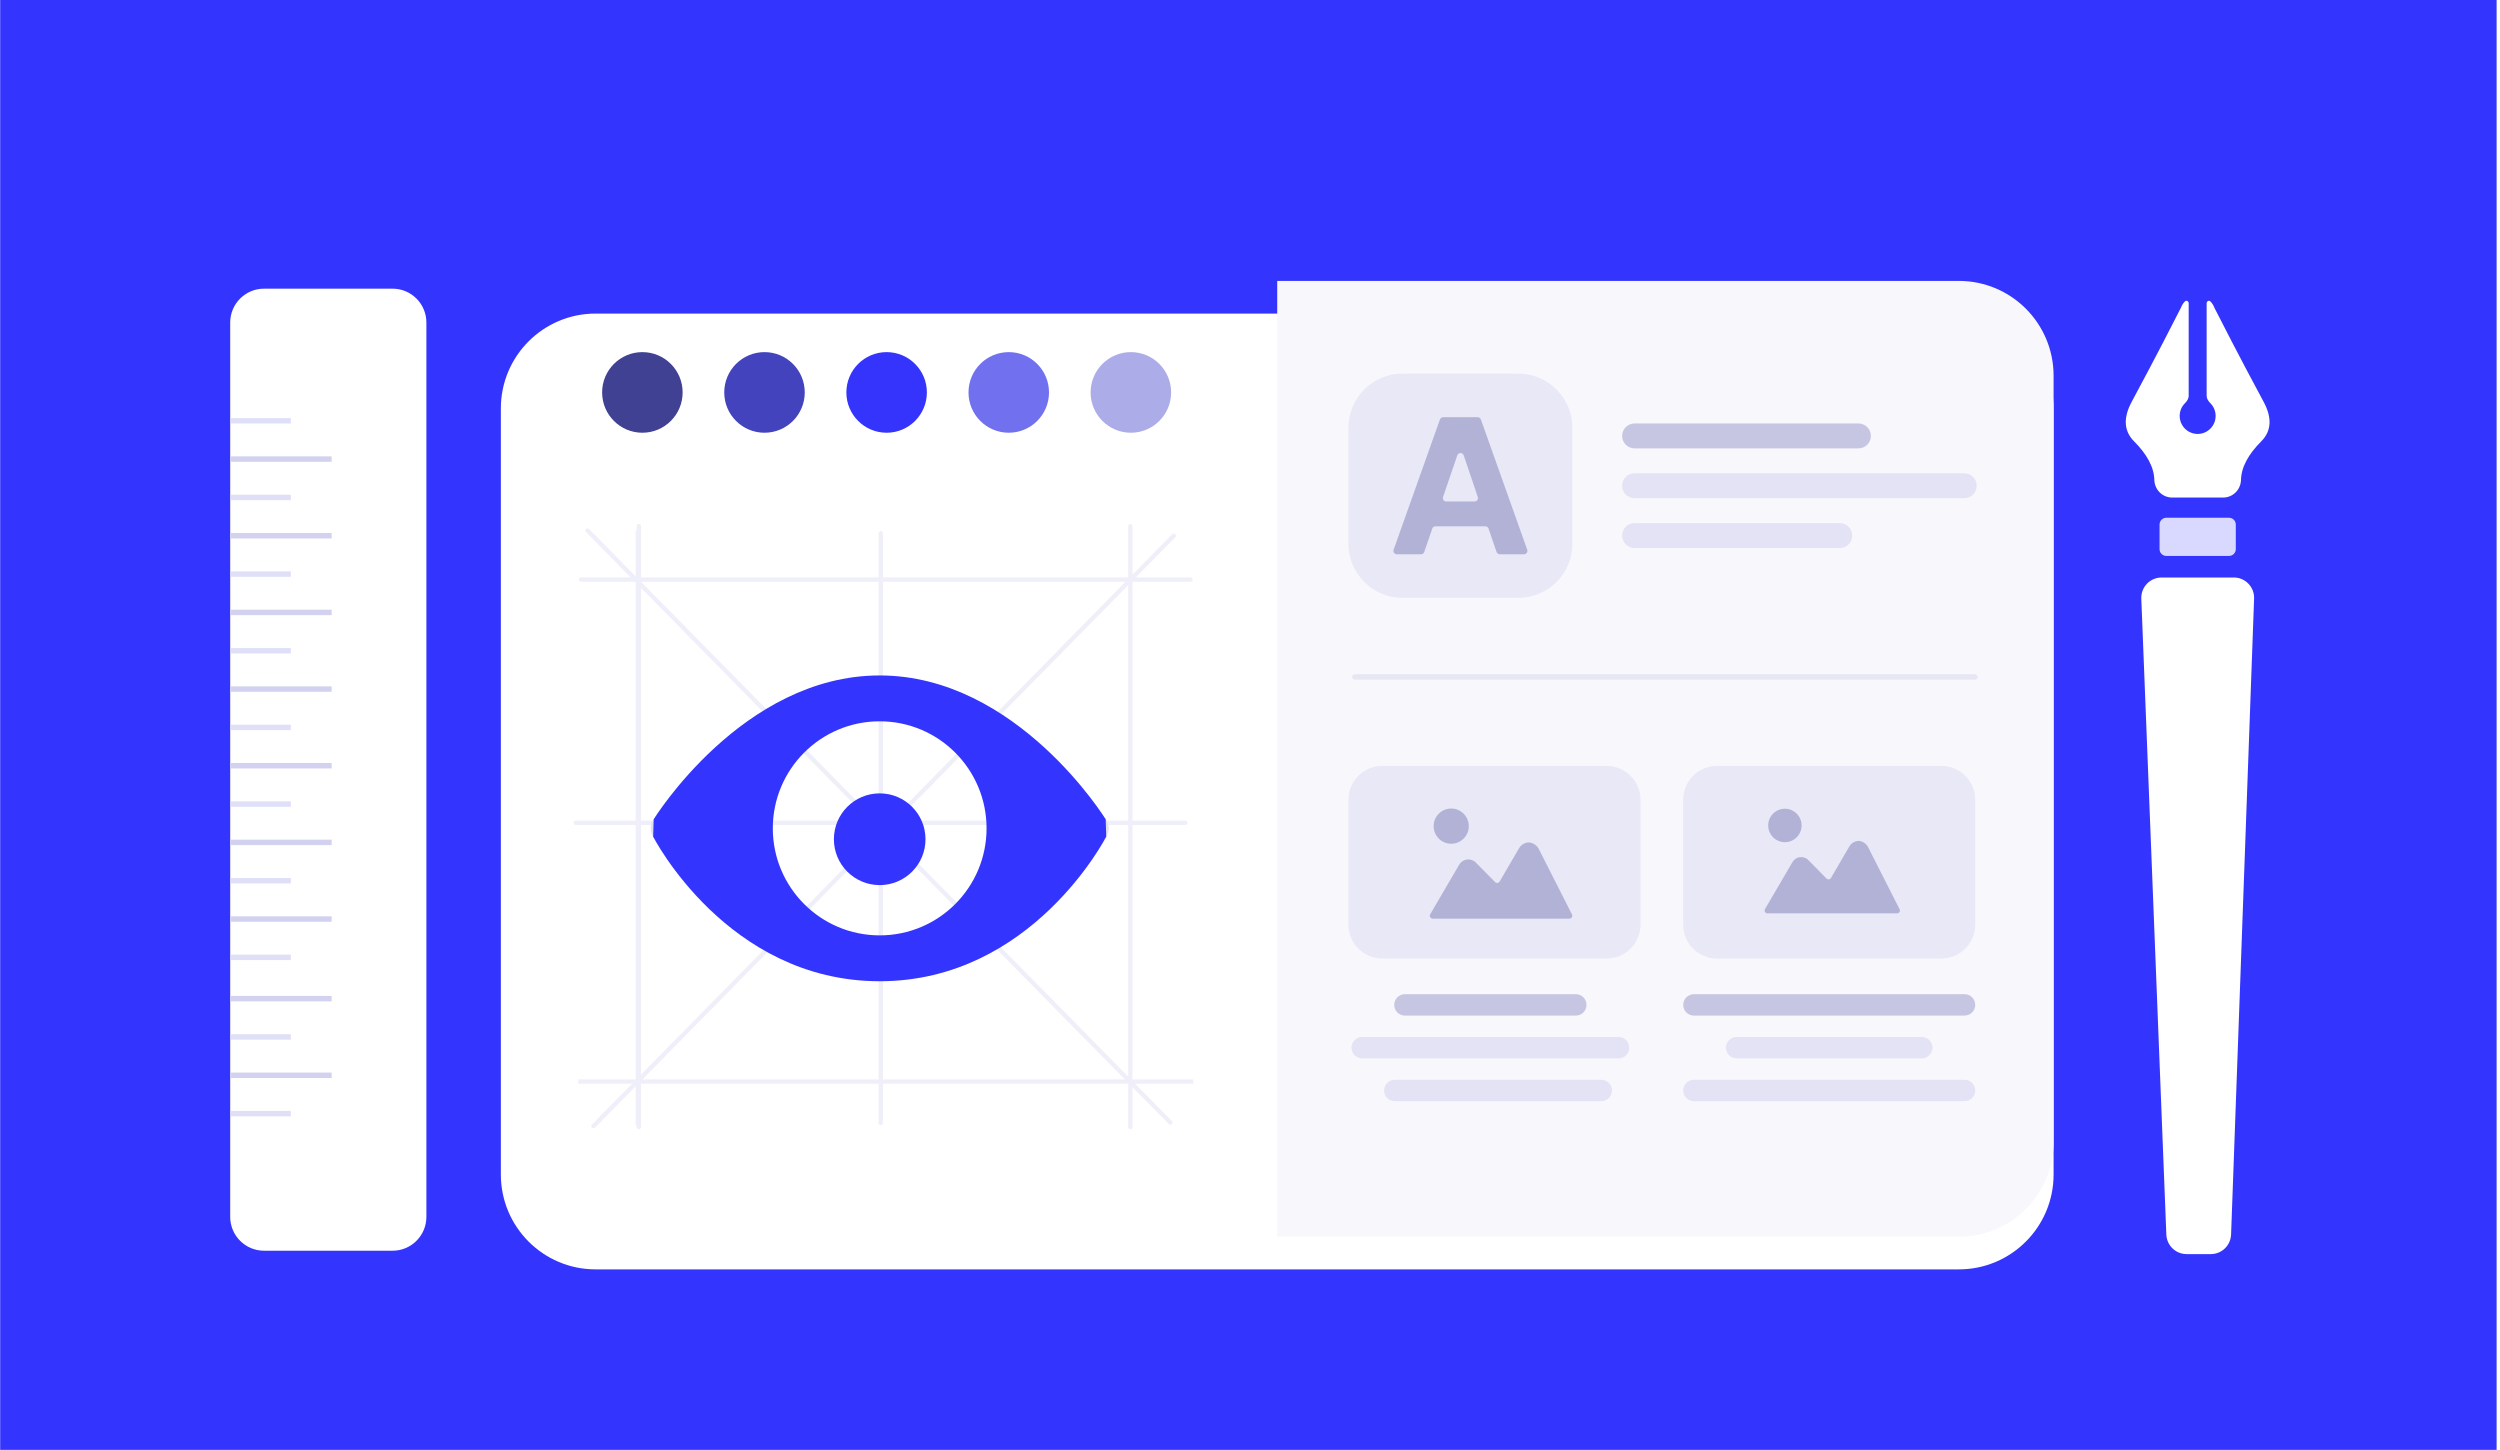 <svg width="738" height="428" viewBox="0 0 738 428" fill="none" xmlns="http://www.w3.org/2000/svg">
<path d="M0.051 0H737V427.996H0.051V0Z" fill="#3434FF"/>
<g filter="url(#filter0_d_7_83)">
<path d="M161.896 204.872C165.818 204.872 168.997 201.688 168.997 197.761C168.997 193.834 165.818 190.65 161.896 190.65C157.975 190.65 154.795 193.834 154.795 197.761C154.795 201.688 157.975 204.872 161.896 204.872Z" fill="#3434FF"/>
</g>
<g filter="url(#filter1_d_7_83)">
<path d="M637.497 151.625C637.497 150.52 638.39 149.625 639.493 149.625H658.009C659.112 149.625 660.006 150.52 660.006 151.625V158.896C660.006 160.001 659.112 160.896 658.009 160.896H639.493C638.39 160.896 637.497 160.001 637.497 158.896V151.625Z" fill="#D9D9FF"/>
<path d="M641.246 143.666C642.714 143.666 647.283 143.666 648.749 143.666C650.217 143.666 654.786 143.666 656.254 143.666C659.053 143.666 661.32 141.489 661.52 138.737C661.52 138.733 661.523 138.73 661.526 138.73C661.53 138.732 661.534 138.728 661.534 138.725C661.536 134.753 663.759 130.839 667.508 127.084C670.585 124.003 670.73 120.065 668.221 115.403C660.697 101.432 655.548 91.262 653.751 87.755C653.75 87.752 653.746 87.751 653.743 87.752C653.739 87.754 653.734 87.752 653.733 87.748C653.482 87.022 653.08 86.337 652.502 85.756C652.07 85.325 651.402 85.702 651.402 86.312V113.611C651.402 114.465 651.899 115.209 652.502 115.812C654.574 117.888 654.574 121.251 652.502 123.326C651.465 124.363 650.107 124.881 648.749 124.881C647.391 124.881 646.033 124.363 644.999 123.326C642.925 121.251 642.925 117.888 644.999 115.812C645.601 115.209 646.097 114.465 646.097 113.611V86.312C646.097 85.702 645.428 85.325 644.999 85.756C644.418 86.337 644.018 87.022 643.765 87.746C643.764 87.75 643.759 87.752 643.755 87.75C643.751 87.749 643.747 87.75 643.746 87.753C641.95 91.26 636.8 101.43 629.277 115.401C626.768 120.065 626.915 124.003 629.991 127.084C633.741 130.839 635.964 134.753 635.966 138.725C635.966 138.728 635.969 138.732 635.972 138.73C635.976 138.73 635.98 138.733 635.98 138.737C636.18 141.489 638.448 143.669 641.246 143.666Z" fill="white"/>
<path d="M632.113 173.499C631.979 170.096 634.699 167.263 638.099 167.263H659.42C662.815 167.263 665.531 170.084 665.408 173.481L658.617 361.215C658.5 364.441 655.853 366.996 652.629 366.996H645.488C642.271 366.996 639.629 364.452 639.502 361.233L632.113 173.499Z" fill="white"/>
</g>
<g filter="url(#filter2_d_7_83)">
<path d="M115.886 81.999H77.94C72.425 81.999 67.955 86.476 67.955 91.999V355.997C67.955 361.52 72.425 365.997 77.94 365.997H115.886C121.401 365.997 125.872 361.52 125.872 355.997V91.999C125.872 86.476 121.401 81.999 115.886 81.999Z" fill="white"/>
<path d="M68.112 120.999H85.848" stroke="#DFDFF8" stroke-width="1.607"/>
<path d="M68.054 132.313H97.91" stroke="#D2D2F0" stroke-width="1.607"/>
<path d="M68.112 143.629H85.848" stroke="#DFDFF8" stroke-width="1.607"/>
<path d="M68.054 154.941H97.91" stroke="#D2D2F0" stroke-width="1.607"/>
<path d="M68.112 166.256H85.848" stroke="#DFDFF8" stroke-width="1.607"/>
<path d="M68.054 177.571H97.91" stroke="#D2D2F0" stroke-width="1.607"/>
<path d="M68.112 188.886H85.848" stroke="#DFDFF8" stroke-width="1.607"/>
<path d="M68.054 200.2H97.91" stroke="#D2D2F0" stroke-width="1.607"/>
<path d="M68.112 211.514H85.848" stroke="#DFDFF8" stroke-width="1.607"/>
<path d="M68.054 222.829H97.91" stroke="#D2D2F0" stroke-width="1.607"/>
<path d="M68.112 234.143H85.848" stroke="#DFDFF8" stroke-width="1.607"/>
<path d="M68.054 245.457H97.91" stroke="#D2D2F0" stroke-width="1.607"/>
<path d="M68.054 291.584H97.91" stroke="#D2D2F0" stroke-width="1.607"/>
<path d="M68.112 256.771H85.848" stroke="#DFDFF8" stroke-width="1.607"/>
<path d="M68.112 302.898H85.848" stroke="#DFDFF8" stroke-width="1.607"/>
<path d="M68.054 268.086H97.91" stroke="#D2D2F0" stroke-width="1.607"/>
<path d="M68.054 314.213H97.91" stroke="#D2D2F0" stroke-width="1.607"/>
<path d="M68.112 279.399H85.848" stroke="#DFDFF8" stroke-width="1.607"/>
<path d="M68.112 325.526H85.848" stroke="#DFDFF8" stroke-width="1.607"/>
</g>
<g filter="url(#filter3_d_7_83)">
<path d="M578.26 82.924H175.811C160.369 82.924 147.851 95.46 147.851 110.923V337.073C147.851 352.537 160.369 365.073 175.811 365.073H578.26C593.702 365.073 606.22 352.537 606.22 337.073V110.923C606.22 95.46 593.702 82.924 578.26 82.924Z" fill="white"/>
</g>
<path d="M171.528 171.095H351.458" stroke="#EFEFF9" stroke-width="1.286" stroke-linecap="round"/>
<path d="M170.001 242.892H349.931" stroke="#EFEFF9" stroke-width="1.286" stroke-linecap="round"/>
<path d="M188.303 156.619V332.295" stroke="#EFEFF9" stroke-width="1.286"/>
<path d="M188.599 155.314V332.689" stroke="#EFEFF9" stroke-width="1.286" stroke-linecap="round"/>
<path d="M260.002 157.419V331.495" stroke="#EFEFF9" stroke-width="1.286" stroke-linecap="round"/>
<path d="M175.182 332.437L346.487 158.147" stroke="#EFEFF9" stroke-width="1.286" stroke-linecap="round"/>
<path d="M173.442 156.619L345.495 331.384" stroke="#EFEFF9" stroke-width="1.286" stroke-linecap="round"/>
<path d="M333.679 155.314V332.689" stroke="#EFEFF9" stroke-width="1.286" stroke-linecap="round"/>
<path d="M170.729 319.273H352.257" stroke="#EFEFF9" stroke-width="1.286"/>
<path d="M322.788 249.04C325.278 249.04 327.296 247.019 327.296 244.527C327.296 242.034 325.278 240.013 322.788 240.013C320.299 240.013 318.282 242.034 318.282 244.527C318.282 247.019 320.299 249.04 322.788 249.04Z" fill="#E0E0F1"/>
<path d="M196.59 249.04C199.08 249.04 201.098 247.019 201.098 244.527C201.098 242.034 199.08 240.013 196.59 240.013C194.102 240.013 192.084 242.034 192.084 244.527C192.084 247.019 194.102 249.04 196.59 249.04Z" fill="#E0E0F1"/>
<g filter="url(#filter4_d_7_83)">
<path d="M259.686 258.068C267.153 258.068 273.208 252.005 273.208 244.527C273.208 237.049 267.153 230.987 259.686 230.987C252.218 230.987 246.165 237.049 246.165 244.527C246.165 252.005 252.218 258.068 259.686 258.068Z" fill="#3434FF"/>
</g>
<path d="M326.4 241.855C326.4 241.855 300.245 199.393 259.683 199.393C219.119 199.393 192.965 241.855 192.965 241.855L192.811 246.982C192.807 246.982 214.611 289.661 259.683 289.661C304.753 289.661 326.558 246.982 326.558 246.982L326.4 241.855ZM259.683 276.121C242.258 276.121 228.133 261.976 228.133 244.527C228.133 227.078 242.258 212.932 259.683 212.932C277.107 212.932 291.232 227.078 291.232 244.527C291.232 261.976 277.107 276.121 259.683 276.121Z" fill="#3434FF"/>
<path d="M237.565 115.845C237.565 109.272 232.244 103.944 225.681 103.944C219.117 103.944 213.796 109.272 213.796 115.845C213.796 122.418 219.117 127.746 225.681 127.746C232.244 127.746 237.565 122.418 237.565 115.845Z" fill="#4343BE"/>
<path d="M345.717 115.845C345.717 109.272 340.396 103.944 333.832 103.944C327.269 103.944 321.948 109.272 321.948 115.845C321.948 122.418 327.269 127.746 333.832 127.746C340.396 127.746 345.717 122.418 345.717 115.845Z" fill="#ACACE8"/>
<path d="M273.615 115.845C273.615 109.272 268.294 103.944 261.731 103.944C255.167 103.944 249.847 109.272 249.847 115.845C249.847 122.418 255.167 127.746 261.731 127.746C268.294 127.746 273.615 122.418 273.615 115.845Z" fill="#3434FC"/>
<path d="M201.514 115.845C201.514 109.272 196.194 103.944 189.63 103.944C183.067 103.944 177.746 109.272 177.746 115.845C177.746 122.418 183.067 127.746 189.63 127.746C196.194 127.746 201.514 122.418 201.514 115.845Z" fill="#414193"/>
<path d="M309.669 115.845C309.669 109.272 304.348 103.944 297.785 103.944C291.221 103.944 285.9 109.272 285.9 115.845C285.9 122.418 291.221 127.746 297.785 127.746C304.348 127.746 309.669 122.418 309.669 115.845Z" fill="#7171F0"/>
<path d="M377.037 82.924H578.261C593.703 82.924 606.221 95.46 606.221 110.923V337.072C606.221 352.536 593.703 365.073 578.261 365.073H377.037V82.924Z" fill="#F7F7FC"/>
<path d="M579.833 139.715H482.522C480.494 139.715 478.85 141.361 478.85 143.392C478.85 145.423 480.494 147.069 482.522 147.069H579.833C581.861 147.069 583.505 145.423 583.505 143.392C583.505 141.361 581.861 139.715 579.833 139.715Z" fill="#E3E3F5"/>
<path d="M543.112 154.425H482.522C480.494 154.425 478.85 156.071 478.85 158.102C478.85 160.133 480.494 161.779 482.522 161.779H543.112C545.14 161.779 546.784 160.133 546.784 158.102C546.784 156.071 545.14 154.425 543.112 154.425Z" fill="#E3E3F5"/>
<path d="M548.62 125.006H482.522C480.494 125.006 478.85 126.652 478.85 128.683C478.85 130.714 480.494 132.361 482.522 132.361H548.62C550.648 132.361 552.292 130.714 552.292 128.683C552.292 126.652 550.648 125.006 548.62 125.006Z" fill="#C6C6E3"/>
<path d="M474.285 226.103H408.05C402.535 226.103 398.064 230.581 398.064 236.103V272.955C398.064 278.477 402.535 282.954 408.05 282.954H474.285C479.8 282.954 484.271 278.477 484.271 272.955V236.103C484.271 230.581 479.8 226.103 474.285 226.103Z" fill="#E8E8F7"/>
<path d="M454.345 250.808C454.084 250.231 453.677 249.732 453.166 249.36C452.654 248.988 452.055 248.755 451.425 248.685C450.806 248.679 450.196 248.842 449.662 249.156C449.126 249.469 448.687 249.922 448.388 250.466L448.371 250.493L442.698 260.214C442.631 260.328 442.538 260.427 442.427 260.5C442.317 260.572 442.19 260.62 442.058 260.636C441.927 260.651 441.792 260.637 441.668 260.592C441.543 260.549 441.428 260.478 441.335 260.383L435.482 254.442C435.455 254.414 435.425 254.386 435.393 254.363C435.027 254.079 434.605 253.88 434.155 253.778C433.704 253.676 433.237 253.675 432.786 253.774C432.335 253.872 431.911 254.07 431.546 254.351C431.18 254.633 430.879 254.991 430.666 255.402L430.647 255.436L422.202 269.881C422.126 270.013 422.085 270.163 422.085 270.316C422.084 270.467 422.124 270.618 422.199 270.75C422.275 270.882 422.384 270.991 422.516 271.068C422.648 271.144 422.797 271.184 422.95 271.184H463.273C463.42 271.184 463.567 271.147 463.695 271.075C463.824 271.002 463.934 270.898 464.011 270.772C464.088 270.645 464.131 270.501 464.136 270.353C464.141 270.205 464.109 270.058 464.042 269.926L454.345 250.808Z" fill="#B2B2D7"/>
<path d="M428.396 249.074C431.263 249.074 433.586 246.747 433.586 243.877C433.586 241.008 431.263 238.681 428.396 238.681C425.531 238.681 423.208 241.008 423.208 243.877C423.208 246.747 425.531 249.074 428.396 249.074Z" fill="#B2B2D7"/>
<path d="M477.804 306.116H402.11C400.368 306.116 398.956 307.53 398.956 309.274C398.956 311.019 400.368 312.433 402.11 312.433H477.804C479.546 312.433 480.958 311.019 480.958 309.274C480.958 307.53 479.546 306.116 477.804 306.116Z" fill="#E3E3F5"/>
<path d="M472.706 318.749H411.73C409.988 318.749 408.576 320.163 408.576 321.908C408.576 323.652 409.988 325.066 411.73 325.066H472.706C474.448 325.066 475.86 323.652 475.86 321.908C475.86 320.163 474.448 318.749 472.706 318.749Z" fill="#E3E3F5"/>
<path d="M465.187 293.482H414.724C412.982 293.482 411.57 294.896 411.57 296.641C411.57 298.385 412.982 299.799 414.724 299.799H465.187C466.929 299.799 468.341 298.385 468.341 296.641C468.341 294.896 466.929 293.482 465.187 293.482Z" fill="#C6C6E3"/>
<path d="M448.185 110.296H414.041C405.217 110.296 398.064 117.46 398.064 126.296V160.488C398.064 169.325 405.217 176.488 414.041 176.488H448.185C457.009 176.488 464.162 169.325 464.162 160.488V126.296C464.162 117.46 457.009 110.296 448.185 110.296Z" fill="#E8E8F7"/>
<path d="M437.157 123.831C437.015 123.433 436.639 123.167 436.216 123.167H426.011C425.588 123.167 425.212 123.433 425.07 123.831L411.393 162.282C411.16 162.934 411.642 163.618 412.333 163.618H419.496C419.922 163.618 420.301 163.347 420.44 162.942L422.809 156.04C422.947 155.635 423.327 155.364 423.753 155.364H438.474C438.9 155.364 439.28 155.635 439.418 156.04L441.787 162.942C441.926 163.347 442.305 163.618 442.731 163.618H449.894C450.585 163.618 451.067 162.934 450.836 162.282L437.157 123.831ZM426.932 148.034C426.246 148.034 425.765 147.36 425.986 146.711L430.193 134.413C430.501 133.51 431.777 133.512 432.083 134.416L436.247 146.713C436.466 147.361 435.985 148.034 435.301 148.034H426.932Z" fill="#B2B2D7"/>
<path d="M573.104 226.103H506.869C501.354 226.103 496.883 230.581 496.883 236.103V272.955C496.883 278.477 501.354 282.954 506.869 282.954H573.104C578.619 282.954 583.09 278.477 583.09 272.955V236.103C583.09 230.581 578.619 226.103 573.104 226.103Z" fill="#E8E8F7"/>
<path d="M567.32 306.116H512.652C510.911 306.116 509.499 307.53 509.499 309.274C509.499 311.019 510.911 312.433 512.652 312.433H567.32C569.062 312.433 570.474 311.019 570.474 309.274C570.474 307.53 569.062 306.116 567.32 306.116Z" fill="#E3E3F5"/>
<path d="M579.936 318.749H500.037C498.295 318.749 496.883 320.163 496.883 321.908C496.883 323.652 498.295 325.066 500.037 325.066H579.936C581.678 325.066 583.09 323.652 583.09 321.908C583.09 320.163 581.678 318.749 579.936 318.749Z" fill="#E3E3F5"/>
<path d="M579.936 293.482H500.037C498.295 293.482 496.883 294.896 496.883 296.641C496.883 298.385 498.295 299.799 500.037 299.799H579.936C581.678 299.799 583.09 298.385 583.09 296.641C583.09 294.896 581.678 293.482 579.936 293.482Z" fill="#C6C6E3"/>
<path d="M551.553 250.258C551.306 249.711 550.92 249.237 550.434 248.882C549.947 248.529 549.378 248.307 548.78 248.241C548.191 248.236 547.612 248.391 547.104 248.688C546.596 248.986 546.178 249.416 545.894 249.933L545.878 249.959L540.488 259.194C540.425 259.302 540.337 259.395 540.231 259.465C540.127 259.535 540.006 259.579 539.881 259.594C539.755 259.609 539.628 259.596 539.51 259.553C539.391 259.512 539.283 259.444 539.194 259.354L533.634 253.711C533.608 253.683 533.579 253.657 533.548 253.635C533.201 253.366 532.8 253.176 532.373 253.08C531.945 252.983 531.5 252.982 531.073 253.076C530.644 253.169 530.242 253.357 529.894 253.625C529.546 253.892 529.262 254.232 529.059 254.623L529.039 254.655L521.018 268.378C520.945 268.503 520.906 268.646 520.906 268.79C520.905 268.935 520.944 269.078 521.016 269.203C521.086 269.328 521.191 269.432 521.316 269.504C521.441 269.578 521.583 269.615 521.728 269.615H560.035C560.176 269.616 560.314 269.58 560.437 269.512C560.56 269.443 560.661 269.344 560.735 269.223C560.808 269.104 560.85 268.967 560.855 268.826C560.86 268.686 560.829 268.546 560.764 268.421L551.553 250.258Z" fill="#B2B2D7"/>
<path d="M526.904 248.61C529.626 248.61 531.832 246.4 531.832 243.674C531.832 240.948 529.626 238.737 526.904 238.737C524.18 238.737 521.974 240.948 521.974 243.674C521.974 246.4 524.18 248.61 526.904 248.61Z" fill="#B2B2D7"/>
<path d="M399.955 199.836H582.988" stroke="#E7E7F3" stroke-width="1.607" stroke-linecap="round"/>
<defs>
<filter id="filter0_d_7_83" x="149.973" y="189.042" width="23.847" height="23.867" filterUnits="userSpaceOnUse" color-interpolation-filters="sRGB">
<feFlood flood-opacity="0" result="BackgroundImageFix"/>
<feColorMatrix in="SourceAlpha" type="matrix" values="0 0 0 0 0 0 0 0 0 0 0 0 0 0 0 0 0 0 127 0" result="hardAlpha"/>
<feOffset dy="3.215"/>
<feGaussianBlur stdDeviation="2.411"/>
<feColorMatrix type="matrix" values="0 0 0 0 0.204 0 0 0 0 0.204 0 0 0 0 1 0 0 0 0.19 0"/>
<feBlend mode="normal" in2="BackgroundImageFix" result="effect1_dropShadow_7_83"/>
<feBlend mode="normal" in="SourceGraphic" in2="effect1_dropShadow_7_83" result="shape"/>
</filter>
<filter id="filter1_d_7_83" x="614.668" y="75.926" width="68.164" height="307.145" filterUnits="userSpaceOnUse" color-interpolation-filters="sRGB">
<feFlood flood-opacity="0" result="BackgroundImageFix"/>
<feColorMatrix in="SourceAlpha" type="matrix" values="0 0 0 0 0 0 0 0 0 0 0 0 0 0 0 0 0 0 127 0" result="hardAlpha"/>
<feOffset dy="3.215"/>
<feGaussianBlur stdDeviation="6.43"/>
<feColorMatrix type="matrix" values="0 0 0 0 0.041 0 0 0 0 0.041 0 0 0 0 0.375 0 0 0 0.16 0"/>
<feBlend mode="normal" in2="BackgroundImageFix" result="effect1_dropShadow_7_83"/>
<feBlend mode="normal" in="SourceGraphic" in2="effect1_dropShadow_7_83" result="shape"/>
</filter>
<filter id="filter2_d_7_83" x="55.095" y="72.355" width="83.637" height="309.717" filterUnits="userSpaceOnUse" color-interpolation-filters="sRGB">
<feFlood flood-opacity="0" result="BackgroundImageFix"/>
<feColorMatrix in="SourceAlpha" type="matrix" values="0 0 0 0 0 0 0 0 0 0 0 0 0 0 0 0 0 0 127 0" result="hardAlpha"/>
<feOffset dy="3.215"/>
<feGaussianBlur stdDeviation="6.43"/>
<feColorMatrix type="matrix" values="0 0 0 0 0.043 0 0 0 0 0.043 0 0 0 0 0.173 0 0 0 0.16 0"/>
<feBlend mode="normal" in2="BackgroundImageFix" result="effect1_dropShadow_7_83"/>
<feBlend mode="normal" in="SourceGraphic" in2="effect1_dropShadow_7_83" result="shape"/>
</filter>
<filter id="filter3_d_7_83" x="114.094" y="58.812" width="525.882" height="349.663" filterUnits="userSpaceOnUse" color-interpolation-filters="sRGB">
<feFlood flood-opacity="0" result="BackgroundImageFix"/>
<feColorMatrix in="SourceAlpha" type="matrix" values="0 0 0 0 0 0 0 0 0 0 0 0 0 0 0 0 0 0 127 0" result="hardAlpha"/>
<feOffset dy="9.645"/>
<feGaussianBlur stdDeviation="16.878"/>
<feColorMatrix type="matrix" values="0 0 0 0 0.024 0 0 0 0 0.024 0 0 0 0 0.175 0 0 0 0.29 0"/>
<feBlend mode="normal" in2="BackgroundImageFix" result="effect1_dropShadow_7_83"/>
<feBlend mode="normal" in="SourceGraphic" in2="effect1_dropShadow_7_83" result="shape"/>
</filter>
<filter id="filter4_d_7_83" x="236.52" y="224.557" width="46.332" height="46.37" filterUnits="userSpaceOnUse" color-interpolation-filters="sRGB">
<feFlood flood-opacity="0" result="BackgroundImageFix"/>
<feColorMatrix in="SourceAlpha" type="matrix" values="0 0 0 0 0 0 0 0 0 0 0 0 0 0 0 0 0 0 127 0" result="hardAlpha"/>
<feOffset dy="3.215"/>
<feGaussianBlur stdDeviation="4.822"/>
<feColorMatrix type="matrix" values="0 0 0 0 0.204 0 0 0 0 0.204 0 0 0 0 1 0 0 0 0.38 0"/>
<feBlend mode="normal" in2="BackgroundImageFix" result="effect1_dropShadow_7_83"/>
<feBlend mode="normal" in="SourceGraphic" in2="effect1_dropShadow_7_83" result="shape"/>
</filter>
</defs>
</svg>
